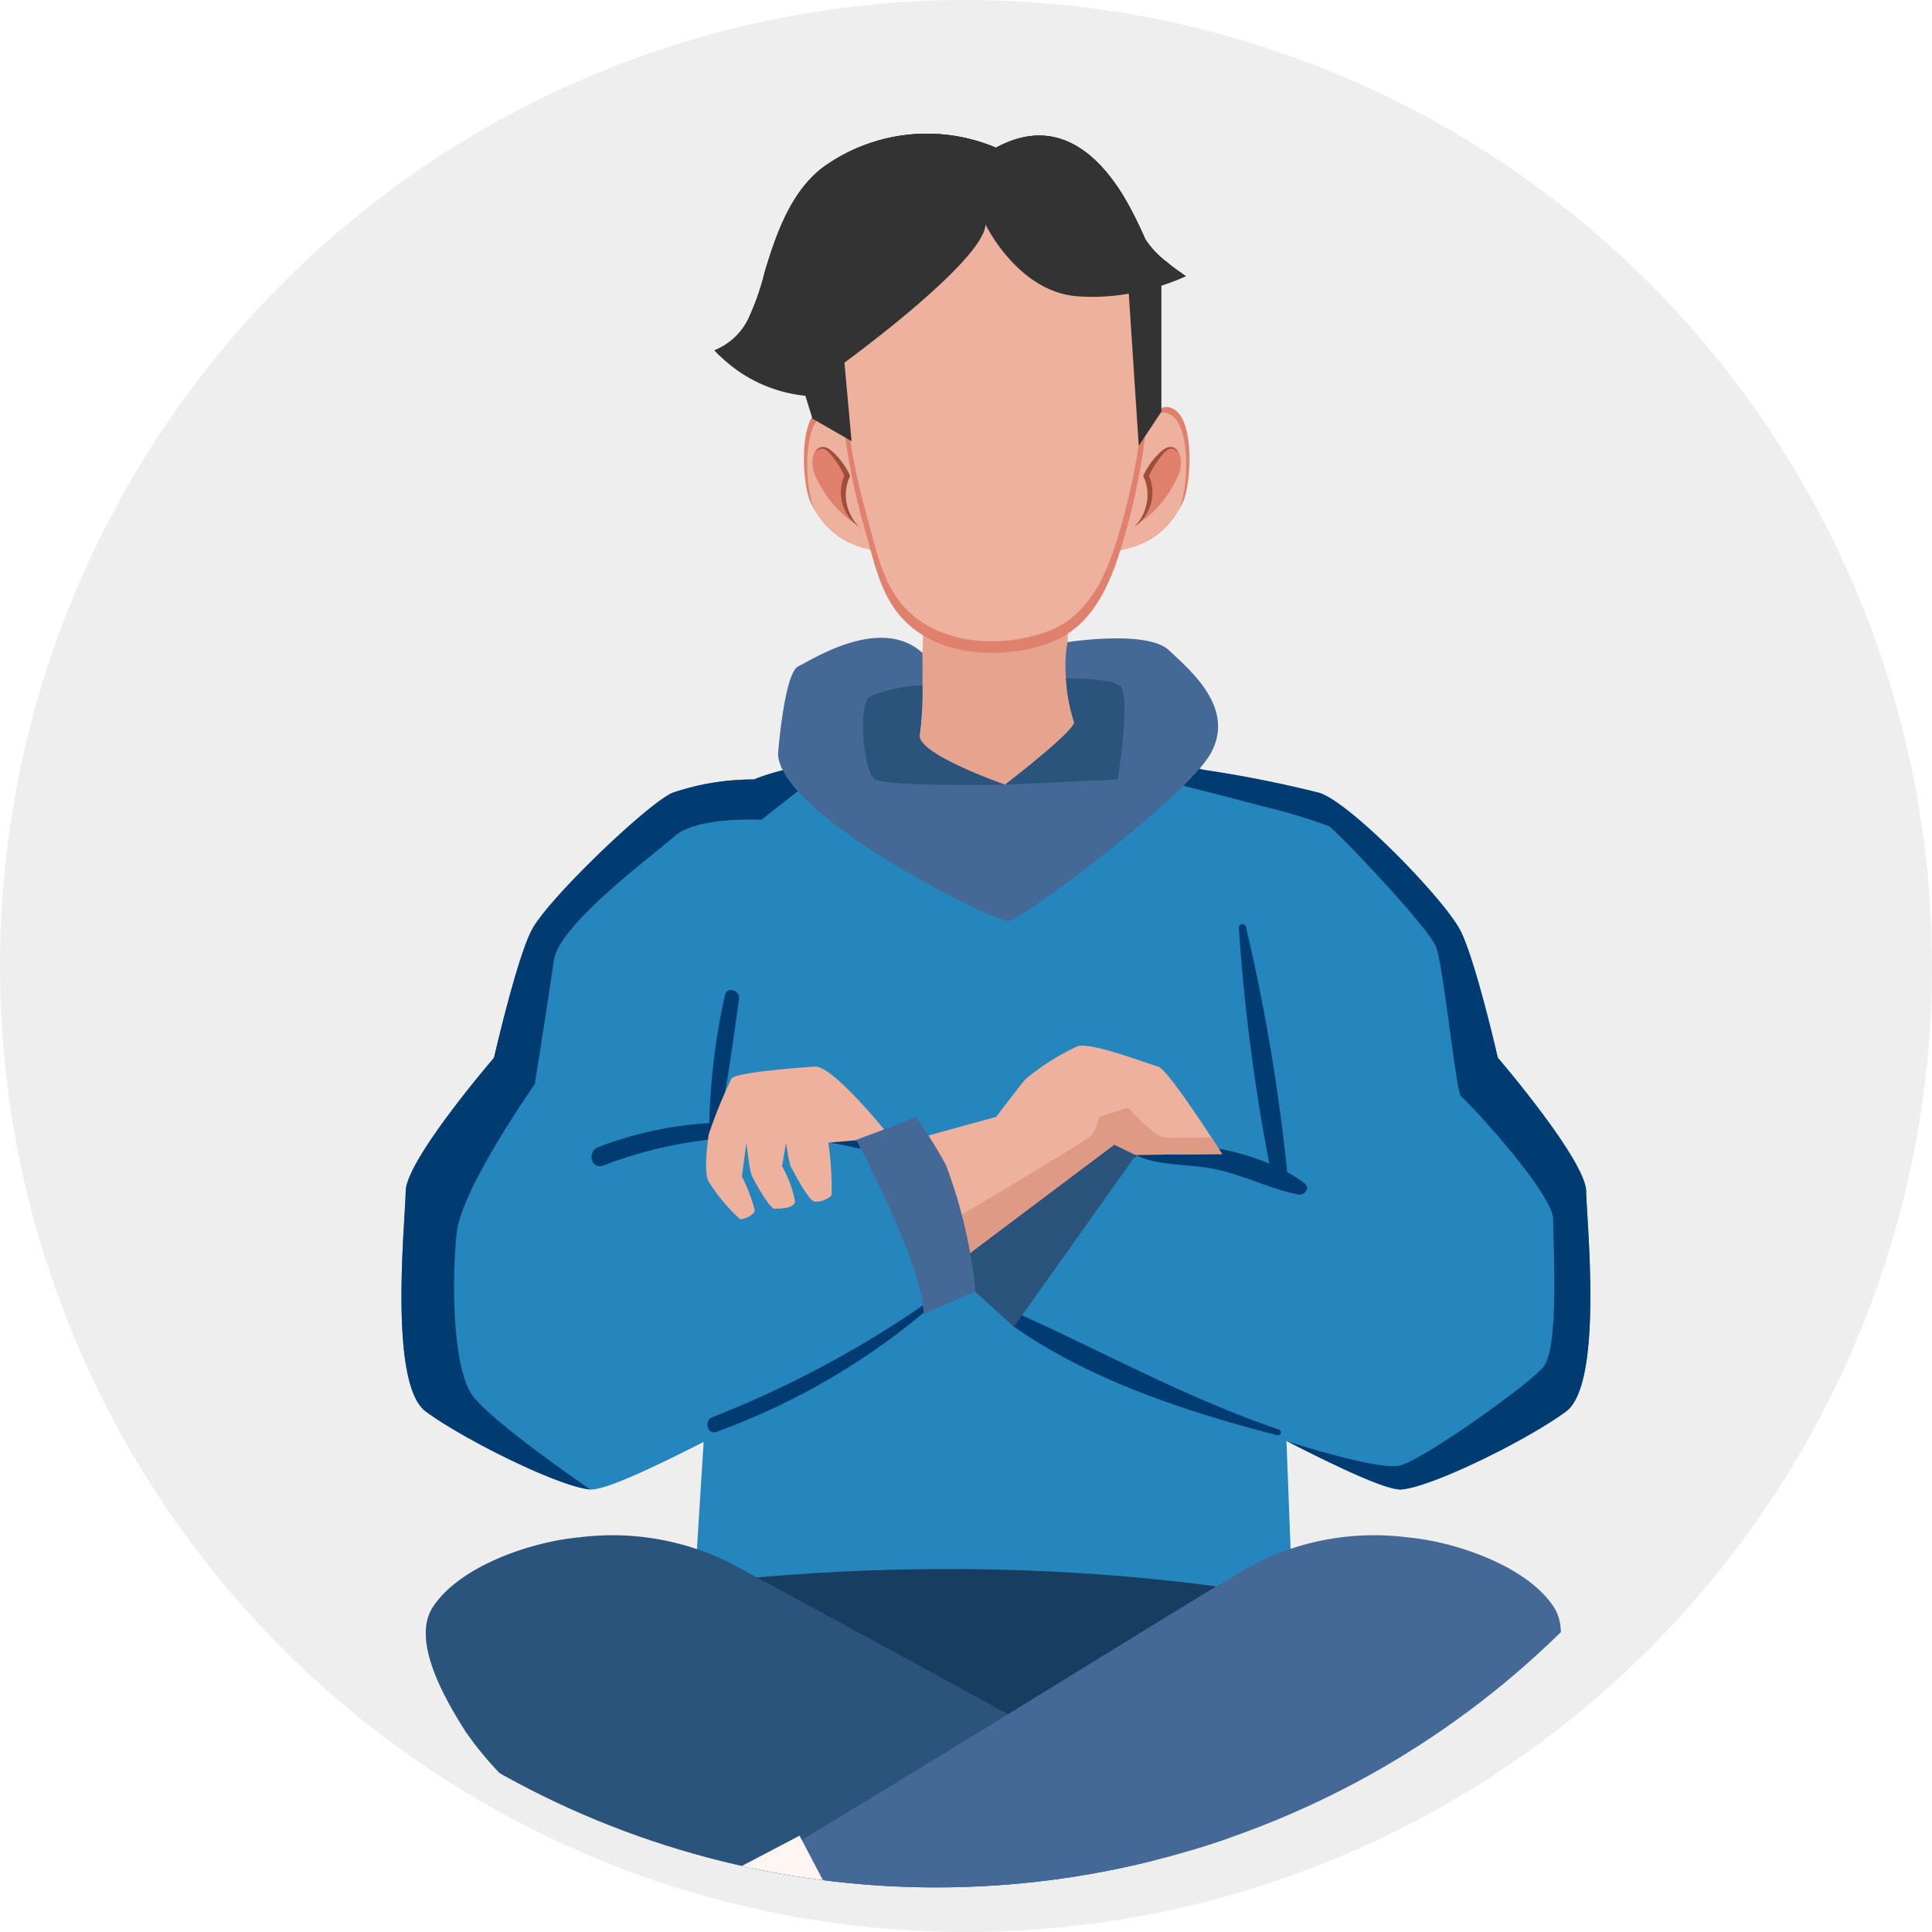 <svg id="Group_38236" data-name="Group 38236" xmlns="http://www.w3.org/2000/svg" xmlns:xlink="http://www.w3.org/1999/xlink" width="130" height="130" viewBox="0 0 130 130">
  <defs>
    <clipPath id="clip-path">
      <circle id="Ellipse_296" data-name="Ellipse 296" cx="60" cy="60" r="60" transform="translate(3 5)" fill="#eee"/>
    </clipPath>
    <clipPath id="clip-path-2">
      <rect id="Rectangle_7826" data-name="Rectangle 7826" width="79.99" height="139.4" fill="none"/>
    </clipPath>
  </defs>
  <circle id="Ellipse_89" data-name="Ellipse 89" cx="65" cy="65" r="65" fill="#eee"/>
  <g id="Mask_Group_13" data-name="Mask Group 13" transform="translate(0 2)" clip-path="url(#clip-path)">
    <g id="Group_44619" data-name="Group 44619" transform="translate(27.018 7)">
      <g id="Group_44618" data-name="Group 44618" transform="translate(0 0)" clip-path="url(#clip-path-2)">
        <path id="Path_25230" data-name="Path 25230" d="M48.775,80.984H7.99s.4-6.715.967-15.652c.909-14.431,2.234-34.656,2.981-41.878a12.042,12.042,0,0,1,.4-2.7A14.37,14.37,0,0,1,16.3,19.8a15.617,15.617,0,0,1,2.014-.136,9.612,9.612,0,0,1,1.449-2.879c.909-.841,15.223-1.221,17.094-.347a4.854,4.854,0,0,1,1.91,2.426c.536.218,1.086.414,1.621.589.737.245,1.469.456,2.147.637l.019.007c2.2.577,3.916.834,3.916.834l.063,1.619,1.638,42.719Z" transform="translate(11.373 22.692)" fill="#2486bd"/>
        <path id="Path_25231" data-name="Path 25231" d="M7.206,41.2s23.431-4.018,48.447,1.842L29.823,57.592Z" transform="translate(10.257 56.722)" fill="#173e61"/>
        <path id="Path_25232" data-name="Path 25232" d="M21.286,40.825a17.719,17.719,0,0,0-10.314-1.788c-3.024.269-7.927,1.842-9.8,4.653C-.376,46,2.067,50.068,3.349,52.1a22.935,22.935,0,0,0,5.831,5.806C13.442,61.143,38.991,69.5,50.6,72.227l7.052-11.3c-10.718-6.247-33.231-18.4-36.362-20.1" transform="translate(0.957 55.411)" fill="#2b547c"/>
        <path id="Path_25233" data-name="Path 25233" d="M34.578,52.255l-9.509-5L18.547,59.661l10.488,2.877Z" transform="translate(26.399 67.262)" fill="#fff5f2"/>
        <path id="Path_25234" data-name="Path 25234" d="M35.867,69.064c1.612,1.061,9.3-4.311,9.507-5.918s-.5-8.823-2.5-10.515A13.034,13.034,0,0,0,38.583,51.1c-4.326-1.02-10.166-1.779-10.166-1.779L22.875,59.6s6.907,5.1,10.658,7.808c1.107.8,1.965,1.413,2.334,1.655" transform="translate(32.559 70.198)" fill="#424242"/>
        <path id="Path_25235" data-name="Path 25235" d="M29.607,68.02c1.612,1.061,9.3-4.311,9.507-5.918s-.5-8.823-2.5-10.515a13.034,13.034,0,0,0-4.294-1.534c1.158,3.092,2.605,7.881,1.437,10.067-.969,1.82-3.955,4.328-6.487,6.245,1.107.8,1.965,1.413,2.334,1.655" transform="translate(38.819 71.243)" fill="#fde4d9"/>
        <path id="Path_25236" data-name="Path 25236" d="M27.165,51.834a5.685,5.685,0,0,1,.051,1.912,4.507,4.507,0,0,1-.567,2.036.721.721,0,0,1-1.34-.3,5.086,5.086,0,0,1,.732-3.785l.073-.1c.184-.237.521-.487.8-.252a.848.848,0,0,1,.247.49" transform="translate(35.883 72.946)" fill="#fde4d9"/>
        <path id="Path_25237" data-name="Path 25237" d="M27.63,56.312a.72.72,0,0,1-1.338-.305,5.078,5.078,0,0,1,.729-3.785l.073-.095c.187-.237.521-.49.807-.254a.877.877,0,0,1,.247.492,5.685,5.685,0,0,1,.051,1.912,4.518,4.518,0,0,1-.569,2.036" transform="translate(37.281 73.698)" fill="#fde4d9"/>
        <path id="Path_25238" data-name="Path 25238" d="M27.485,56.319a5.089,5.089,0,0,1,.732-3.785l.073-.1c.184-.237.521-.487.8-.252a.848.848,0,0,1,.247.49,5.687,5.687,0,0,1,.051,1.912,4.528,4.528,0,0,1-.569,2.038.72.72,0,0,1-1.338-.305" transform="translate(38.98 74.142)" fill="#fde4d9"/>
        <path id="Path_25239" data-name="Path 25239" d="M43.983,40.825A17.719,17.719,0,0,1,54.3,39.037c3.024.269,7.927,1.842,9.8,4.653,1.544,2.312-.9,6.378-2.181,8.411a22.935,22.935,0,0,1-5.831,5.806C51.828,61.143,25.435,69.5,13.832,72.227L9.424,61.807c10.718-6.247,31.428-19.283,34.559-20.981" transform="translate(13.414 55.411)" fill="#456997"/>
        <path id="Path_25240" data-name="Path 25240" d="M7.127,52.255l9.509-5,6.521,12.405L12.669,62.538Z" transform="translate(10.144 67.262)" fill="#fff5f2"/>
        <path id="Path_25241" data-name="Path 25241" d="M9.657,69.064C8.045,70.126.353,64.753.15,63.147s.5-8.823,2.5-10.515A13.034,13.034,0,0,1,6.94,51.1c4.326-1.02,10.166-1.779,10.166-1.779L22.648,59.6s-6.907,5.1-10.658,7.808c-1.107.8-1.965,1.413-2.334,1.655" transform="translate(0.165 70.198)" fill="#424242"/>
        <path id="Path_25242" data-name="Path 25242" d="M9.657,68.02C8.045,69.081.353,63.709.15,62.1s.5-8.823,2.5-10.515A13.034,13.034,0,0,1,6.94,50.053C5.782,53.145,4.335,57.934,5.5,60.12c.969,1.82,3.955,4.328,6.487,6.245-1.107.8-1.965,1.413-2.334,1.655" transform="translate(0.165 71.243)" fill="#fde4d9"/>
        <path id="Path_25243" data-name="Path 25243" d="M6.335,51.834a5.685,5.685,0,0,0-.051,1.912,4.537,4.537,0,0,0,.567,2.036.721.721,0,0,0,1.34-.3,5.087,5.087,0,0,0-.732-3.785c-.024-.034-.048-.065-.073-.1-.184-.237-.521-.487-.8-.252a.848.848,0,0,0-.247.49" transform="translate(8.865 72.946)" fill="#fde4d9"/>
        <path id="Path_25244" data-name="Path 25244" d="M5.87,56.312a.72.72,0,0,0,1.338-.305,5.078,5.078,0,0,0-.729-3.785l-.073-.095c-.184-.237-.521-.49-.807-.254a.877.877,0,0,0-.247.492A5.685,5.685,0,0,0,5.3,54.276a4.518,4.518,0,0,0,.569,2.036" transform="translate(7.465 73.698)" fill="#fde4d9"/>
        <path id="Path_25245" data-name="Path 25245" d="M6.015,56.319a5.089,5.089,0,0,0-.732-3.785l-.073-.1c-.184-.237-.521-.487-.8-.252a.848.848,0,0,0-.247.49,5.686,5.686,0,0,0-.051,1.912,4.528,4.528,0,0,0,.569,2.038.72.72,0,0,0,1.338-.305" transform="translate(5.767 74.142)" fill="#fde4d9"/>
        <path id="Path_25246" data-name="Path 25246" d="M42.762,52.66s-11.518,4.4-12.967,4.919c-.8.284-5.266,2.77-9.466,4.924-3.429,1.75-6.674,3.274-7.624,3.2-2.1-.17-8.564-3.388-11.077-5.251S.247,47.748.281,45.635s5.942-8.978,5.942-8.978,1.532-6.7,2.547-8.613c1.132-2.12,7.73-8.421,9.432-9.206a16.765,16.765,0,0,1,5.508-.909l-.2,2.7-1.754,23.9s13.888-.339,15.582-.339,5.421,8.47,5.421,8.47" transform="translate(0 25.519)" fill="#2486bd"/>
        <path id="Path_25247" data-name="Path 25247" d="M28.1,18.158l-3.889,3.049s-.264-.019-.7-.019h-.2c-1.347.007-3.853.155-4.939,1.124-1.524,1.355-7.791,5.923-8.13,8.38s-1.275,8.3-1.275,8.3-4.9,6.967-5.244,9.96S3.385,58.133,4.82,60s7.888,6.267,7.888,6.267c-2.1-.17-8.564-3.388-11.08-5.251S.247,48.309.281,46.193s5.942-8.976,5.942-8.976,1.532-6.7,2.547-8.613C9.9,26.484,16.5,20.184,18.2,19.4a16.773,16.773,0,0,1,5.508-.909,14.331,14.331,0,0,1,3.965-.955l.427.623" transform="translate(0 24.958)" fill="#003c71"/>
        <path id="Path_25248" data-name="Path 25248" d="M56.5,60.85c-2.513,1.864-8.978,5.082-11.084,5.251-.948.075-4.248-1.478-7.711-3.252l-.019-.007c-4.168-2.142-8.564-4.587-9.357-4.864-1.444-.516-12.962-4.919-12.962-4.919s3.72-8.47,5.414-8.47,15.589.339,15.589.339L32.214,19.12l-.237-1.471.068.015.019.007a79.867,79.867,0,0,1,7.859,1.565c2.15.737,8.3,7.086,9.432,9.206,1.015,1.912,2.547,8.613,2.547,8.613s5.9,6.87,5.942,8.976S59,58.986,56.5,60.85" transform="translate(21.865 25.121)" fill="#2486bd"/>
        <path id="Path_25249" data-name="Path 25249" d="M48.433,61.216c-2.513,1.864-8.978,5.082-11.084,5.251-.948.075-4.248-1.478-7.711-3.252.373.121,6.112,1.97,7.59,1.645,1.524-.339,8.55-5.339,9.655-6.606s.676-8.218.676-9.967-5.848-8.075-6.184-8.244-1.18-8.722-1.694-10.076-6.6-7.709-7.2-8.13a39.115,39.115,0,0,0-4.5-1.347c-1.287-.347-2.656-.7-3.826-1-1.776-.453-3.124-.792-3.124-.792l.8-1.3c.739.245,1.471.453,2.15.637l.019.007A79.867,79.867,0,0,1,31.859,19.6c2.15.737,8.3,7.086,9.432,9.206,1.015,1.912,2.547,8.613,2.547,8.613s5.9,6.87,5.942,8.976,1.161,12.955-1.347,14.819" transform="translate(29.929 24.755)" fill="#003c71"/>
        <path id="Path_25250" data-name="Path 25250" d="M32.067,39.411a8.49,8.49,0,0,0-1.19-.775A128.956,128.956,0,0,0,28.1,22.118a.246.246,0,0,0-.48.065,129.513,129.513,0,0,0,2.053,15.878c-2.966-1.241-7.04-1.8-9.437-.744-.1.044-.068.206.032.23l.327.087c.095.024.162-.119.068-.165,1.507.771,3.608.6,5.351.96,1.939.4,3.705,1.34,5.625,1.716.383.075.8-.434.427-.734" transform="translate(28.718 31.237)" fill="#003c71"/>
        <path id="Path_25251" data-name="Path 25251" d="M34.951,40.54c-6.08-2.074-11.538-5.079-17.346-7.716a.466.466,0,0,0-.47.8c5.162,3.62,11.659,5.738,17.71,7.3a.2.2,0,0,0,.107-.388" transform="translate(24.074 46.647)" fill="#003c71"/>
        <path id="Path_25252" data-name="Path 25252" d="M19.486,40.6l8.387-11.807-2.683-.918L15.262,36.8Z" transform="translate(21.723 39.675)" fill="#2b547c"/>
        <path id="Path_25253" data-name="Path 25253" d="M23.354,34.022a29.016,29.016,0,0,0-9.483-1.316c.567-2.729.943-5.569,1.326-8.312.087-.611-.812-.9-.948-.262a44.633,44.633,0,0,0-1.052,8.6A24.886,24.886,0,0,0,5.71,34.356c-.756.293-.446,1.515.339,1.236a29.245,29.245,0,0,1,17.189-1.161.213.213,0,0,0,.116-.41" transform="translate(7.51 33.839)" fill="#003c71"/>
        <path id="Path_25254" data-name="Path 25254" d="M23.238,32.479a69.682,69.682,0,0,1-14.4,7.689c-.608.235-.351,1.221.271.991a46.7,46.7,0,0,0,14.366-8.373c.167-.143-.053-.434-.237-.308" transform="translate(12.087 46.185)" fill="#003c71"/>
        <path id="Path_25255" data-name="Path 25255" d="M35.329,32.613l-5.833.053-1.423-.691L17.529,39.9l-.9-1.333-.921-1.376-1.735-5.387,6.153-1.694s1.585-2.094,1.977-2.54a15.831,15.831,0,0,1,3.477-2.2c.872-.339,4.769,1.185,5.448,1.355.487.124,2.494,3.112,3.591,4.784.427.652.71,1.105.71,1.105" transform="translate(19.887 36.04)" fill="#edb19e"/>
        <path id="Path_25256" data-name="Path 25256" d="M33.769,30.165l-5.833.053-1.423-.691L15.969,37.454l-.9-1.333.468-1.459s9.284-5.474,9.507-5.811a5.847,5.847,0,0,0,.453-1.187l1.951-.623s1.776,2.007,2.508,2.019c.509.007,2.14.007,3.1,0,.427.652.71,1.105.71,1.105" transform="translate(21.447 38.489)" fill="#de9a85"/>
        <path id="Path_25257" data-name="Path 25257" d="M12.632,28.878s4.512,8.462,4.512,11.688l3.5-1.524a33.372,33.372,0,0,0-2-8.523,35.731,35.731,0,0,0-2-3.221Z" transform="translate(17.98 38.854)" fill="#456997"/>
        <path id="Path_25258" data-name="Path 25258" d="M16.688,31.027l1.769-.16,1.982-.734s-3.494-4.316-4.655-4.231-5.016.359-5.6.778a31.009,31.009,0,0,0-1.549,3.795s-.4,2.54,0,3.162a12.068,12.068,0,0,0,2.113,2.54c.271,0,.931-.254.991-.591a11.208,11.208,0,0,0-.87-2.288l.3-2.259s.206,1.723.327,2.089S12.76,35.5,13.06,35.472s1.27.029,1.386-.48a7.471,7.471,0,0,0-.875-2.382l.269-1.57a13.19,13.19,0,0,0,.3,1.57c.092.124,1.212,2.382,1.643,2.382a1.516,1.516,0,0,0,1.122-.424,21.266,21.266,0,0,0-.218-3.54" transform="translate(12.033 36.865)" fill="#edb19e"/>
        <path id="Path_25259" data-name="Path 25259" d="M15.81,17.182A5.256,5.256,0,0,1,12,14.661a5.385,5.385,0,0,1-.39-.7c-.536-1.146-.788-5.171.487-6.141.892-.679,1.58.254,1.91.875v0a4.009,4.009,0,0,1,.221.47Z" transform="translate(15.902 10.801)" fill="#df816c"/>
        <path id="Path_25260" data-name="Path 25260" d="M15.865,17.033a5.706,5.706,0,0,1-4-2.593c-.063-.111-.119-.218-.165-.32-.536-1.146-.788-5.171.487-6.141.722-.55,1.311-.041,1.684.5v0a4.46,4.46,0,0,1,.218.47Z" transform="translate(16.036 11.02)" fill="#edb19e"/>
        <path id="Path_25261" data-name="Path 25261" d="M11.434,9.444a2.18,2.18,0,0,0,.085.974,7.551,7.551,0,0,0,2.525,3.274,4.128,4.128,0,0,1-.412-2.106c.015-.252.051-.5.046-.754-.019-1.013-1.91-3.3-2.244-1.389" transform="translate(16.241 12.39)" fill="#df816c"/>
        <path id="Path_25262" data-name="Path 25262" d="M14.4,14.08l-.058-.041a2,2,0,0,1-.167-.119,2.571,2.571,0,0,1-.519-.562,2.914,2.914,0,0,1-.441-1.061,2.81,2.81,0,0,1,.09-1.425,1.617,1.617,0,0,1,.07-.179l.019-.044c0-.01,0,0,0,0v0l0-.007-.017-.039-.036-.078c-.027-.048-.051-.1-.075-.148a6.156,6.156,0,0,0-.322-.548c-.111-.17-.225-.327-.339-.47a3.48,3.48,0,0,0-.332-.371.665.665,0,0,0-.334-.177.424.424,0,0,0-.279.068.3.3,0,0,0-.121.148.311.311,0,0,0-.017.068.41.41,0,0,1,0-.073.321.321,0,0,1,.1-.187.5.5,0,0,1,.317-.138.776.776,0,0,1,.441.148,3.147,3.147,0,0,1,.407.349,5.432,5.432,0,0,1,.4.456,5.5,5.5,0,0,1,.378.56c.029.051.056.1.085.158l.041.08.056.111.036.08c-.007.027-.022.053-.032.08l-.048.116a1.115,1.115,0,0,0-.061.158,2.955,2.955,0,0,0-.131,1.258,3.257,3.257,0,0,0,.3,1.018,2.935,2.935,0,0,0,.4.613c.056.068.107.114.138.15l.048.051" transform="translate(16.402 12.376)" fill="#9d4f39"/>
        <path id="Path_25263" data-name="Path 25263" d="M19.966,17.182a5.256,5.256,0,0,0,3.809-2.52,5.385,5.385,0,0,0,.39-.7c.536-1.146.788-5.171-.487-6.141-.892-.679-1.58.254-1.91.875l0,0a4.212,4.212,0,0,0-.218.47Z" transform="translate(28.418 10.801)" fill="#df816c"/>
        <path id="Path_25264" data-name="Path 25264" d="M19.889,17.033a5.706,5.706,0,0,0,3.994-2.593,3.371,3.371,0,0,0,.165-.32c.536-1.146.79-5.171-.487-6.141-.722-.55-1.311-.041-1.684.5v0a4.459,4.459,0,0,0-.218.47Z" transform="translate(28.309 11.02)" fill="#edb19e"/>
        <path id="Path_25265" data-name="Path 25265" d="M23.165,9.444a2.18,2.18,0,0,1-.085.974,7.551,7.551,0,0,1-2.525,3.274,4.128,4.128,0,0,0,.412-2.106c-.015-.252-.051-.5-.046-.754.019-1.013,1.91-3.3,2.244-1.389" transform="translate(29.257 12.39)" fill="#df816c"/>
        <path id="Path_25266" data-name="Path 25266" d="M20.34,14.08l.058-.041a2,2,0,0,0,.167-.119,2.571,2.571,0,0,0,.519-.562,2.914,2.914,0,0,0,.441-1.061,2.81,2.81,0,0,0-.09-1.425,1.617,1.617,0,0,0-.07-.179l-.019-.044c0-.01,0,0,0,0v0l0-.007.017-.039.036-.078c.027-.048.051-.1.075-.148a6.156,6.156,0,0,1,.322-.548c.111-.17.225-.327.339-.47a3.48,3.48,0,0,1,.332-.371.665.665,0,0,1,.334-.177.425.425,0,0,1,.279.068.3.3,0,0,1,.121.148.311.311,0,0,1,.017.068.41.41,0,0,0,0-.073.321.321,0,0,0-.1-.187A.5.5,0,0,0,22.8,8.7a.776.776,0,0,0-.441.148,3.148,3.148,0,0,0-.407.349,5.433,5.433,0,0,0-.4.456,5.5,5.5,0,0,0-.378.56c-.029.051-.056.1-.085.158l-.041.08-.056.111-.036.08c.007.027.022.053.032.08l.048.116a1.114,1.114,0,0,1,.061.158,2.955,2.955,0,0,1,.131,1.258,3.257,3.257,0,0,1-.3,1.018,2.935,2.935,0,0,1-.4.613c-.056.068-.107.114-.138.15l-.048.051" transform="translate(28.951 12.376)" fill="#9d4f39"/>
        <path id="Path_25267" data-name="Path 25267" d="M27.176,22.25c-.683.8-1.866,3.562-7.682,3.136-2.276-.17-4.062-1.713-5.763-3.136a3.783,3.783,0,0,0,1.43-1.083,25.486,25.486,0,0,0,.24-2.792c.133-2.336.257-5.283.257-5.283l9.635.1s-.1,3.657.109,6.012a3.611,3.611,0,0,0,.456,1.919,10.571,10.571,0,0,0,1.318,1.127" transform="translate(19.544 18.634)" fill="#e6a48f"/>
        <path id="Path_25268" data-name="Path 25268" d="M24.421,19.2a11.885,11.885,0,0,1-10-.826c.133-2.336.257-5.283.257-5.283l9.635.1s-.1,3.657.109,6.012" transform="translate(20.525 18.634)" fill="#e6a48f"/>
        <path id="Path_25269" data-name="Path 25269" d="M32.446,19.781a43.745,43.745,0,0,1-1.19,5.329c-.851,2.949-2.011,6.1-5.169,7.195-3.116,1.078-7.3.9-9.708-1.626-1.546-1.626-1.98-3.933-2.576-6.012-2.074-7.222-3.519-18.509,5.019-22.208,3.039-1.313,6.948-1.587,9.827.279,2.52,1.633,3.645,4.413,4.015,7.292a34.643,34.643,0,0,1-.218,9.752" transform="translate(17.385 2.002)" fill="#df816c"/>
        <path id="Path_25270" data-name="Path 25270" d="M32.1,19.458a44.614,44.614,0,0,1-1.166,5.329c-.834,2.949-1.968,6.1-5.06,7.195-3.051,1.078-7.149.9-9.5-1.626-1.512-1.626-1.939-3.933-2.523-6.012-2.031-7.222-3.446-18.509,4.915-22.208,2.973-1.313,6.8-1.587,9.618.279,2.467,1.633,3.567,4.413,3.931,7.292a35.38,35.38,0,0,1-.213,9.752" transform="translate(17.501 1.542)" fill="#edb19e"/>
        <path id="Path_25271" data-name="Path 25271" d="M40.431,9.577a13.724,13.724,0,0,1-1.667.645V18.7L37.24,21l-.671-10.243a13.839,13.839,0,0,1-3.524.174c-3.962-.339-6.117-4.83-6.117-4.83-.09,2.46-9.492,9.3-9.492,9.3l.48,5.285-2.629-1.512-.48-1.544A9.594,9.594,0,0,1,9.061,14.95c-.128-.121-.25-.25-.373-.378A4.321,4.321,0,0,0,11,12.389a16.676,16.676,0,0,0,1.071-3.075c.819-2.743,1.883-5.731,4.275-7.3A11.93,11.93,0,0,1,27.631.938C34.014-2.53,37.172,6.1,37.693,7.118A6.2,6.2,0,0,0,39.239,8.71c.623.5,1.192.868,1.192.868" transform="translate(12.366 0)" fill="#333"/>
        <path id="Path_25272" data-name="Path 25272" d="M39.239,8.711a16.4,16.4,0,0,1-4.425.082c-3.2-.407-6.4-2.176-7.743-5.111-2.406,3.6-5.082,7.168-8.782,9.427a13.13,13.13,0,0,1-9.228,1.842c-.128-.121-.25-.25-.373-.38A4.323,4.323,0,0,0,11,12.4l0-.015a16.739,16.739,0,0,0,1.071-3.075c.822-2.743,1.885-5.734,4.275-7.3A11.936,11.936,0,0,1,27.634.939c4.287-2.331,7.113.8,8.671,3.407A27.859,27.859,0,0,1,37.7,7.119a6.181,6.181,0,0,0,1.544,1.592" transform="translate(12.366 0.001)" fill="#333"/>
        <path id="Path_25273" data-name="Path 25273" d="M29.385,2.173c.184.717.373,1.43.555,2.147a15.785,15.785,0,0,1-4.965-2.709A6.316,6.316,0,0,1,22.793,4.72c-.007-.739-.007-1.469-.007-2.208a13.482,13.482,0,0,1-7.941,9.221,7.03,7.03,0,0,0,1.287-3.184A12.883,12.883,0,0,1,9.642,12.4l.007-.015a16.731,16.731,0,0,0,1.069-3.075C11.539,6.571,12.6,3.583,15,2.018A11.931,11.931,0,0,1,26.276.939c4.289-2.331,7.113.8,8.671,3.407a21.386,21.386,0,0,1-5.562-2.174" transform="translate(13.724 0.001)" fill="#333"/>
        <path id="Path_25274" data-name="Path 25274" d="M39.6,21.719C37.97,24.726,26.863,32.939,25.977,33.06S10.55,25.948,10.455,21.794c0,0,.407-5.436,1.374-5.889s5.516-3.441,8.341-.894c0,0,.019,1,0,2.181a23.865,23.865,0,0,1-.182,3.32c-.264,1.289,5.738,3.368,5.738,3.368s4.89-3.746,4.641-4.241a11.318,11.318,0,0,1-.536-2.915,8.937,8.937,0,0,1,.1-2.438s5.339-.834,6.81.536,4.478,3.889,2.852,6.9" transform="translate(14.881 19.921)" fill="#456997"/>
        <path id="Path_25275" data-name="Path 25275" d="M22.367,22s-7.825.155-8.707-.351-1.151-4.9-.434-5.557a10.1,10.1,0,0,1,3.584-.78,23.492,23.492,0,0,1-.182,3.32C16.364,19.924,22.367,22,22.367,22" transform="translate(18.241 21.798)" fill="#2b547c"/>
        <path id="Path_25276" data-name="Path 25276" d="M24.347,21.924l-7.59.351s4.89-3.746,4.641-4.241a11.316,11.316,0,0,1-.536-2.913c1.769.015,3.305.143,3.671.543.691.759-.187,6.259-.187,6.259" transform="translate(23.851 21.524)" fill="#2b547c"/>
      </g>
    </g>
  </g>
</svg>
